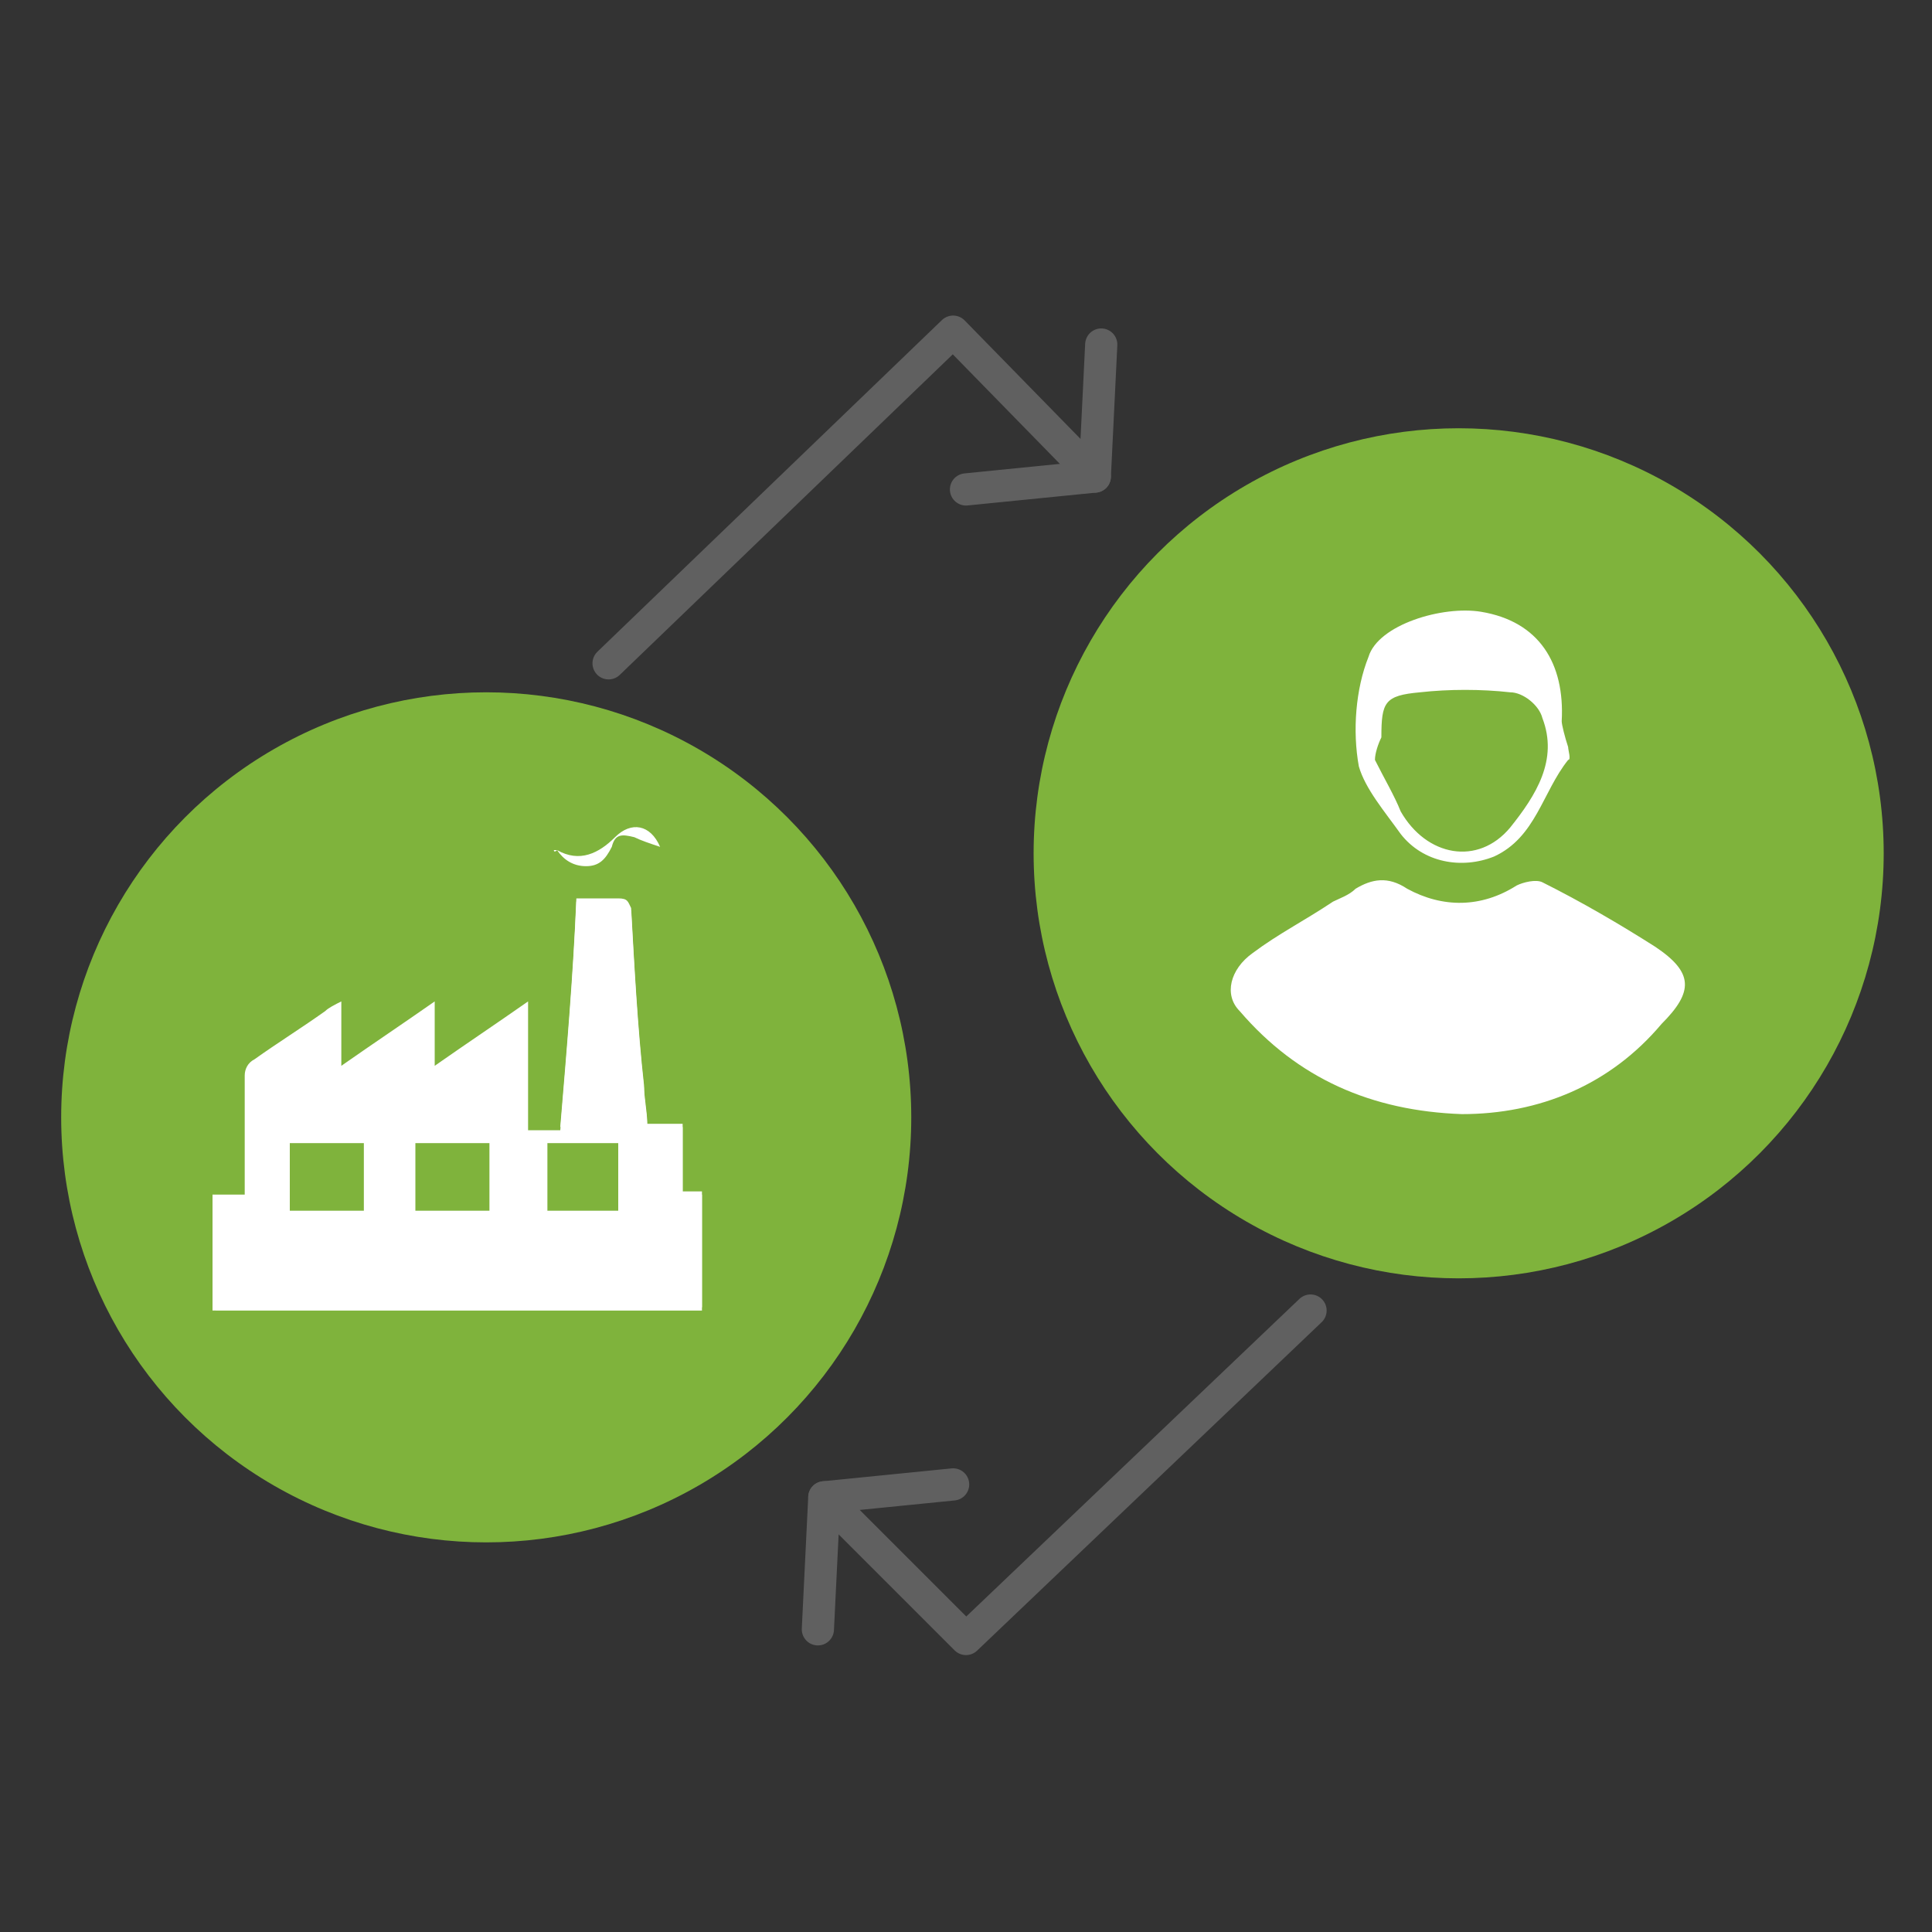 <?xml version="1.0" encoding="utf-8"?>
<!-- Generator: Adobe Illustrator 26.3.1, SVG Export Plug-In . SVG Version: 6.00 Build 0)  -->
<svg version="1.1" id="Layer_1" xmlns="http://www.w3.org/2000/svg" xmlns:xlink="http://www.w3.org/1999/xlink" x="0px" y="0px"
	 viewBox="0 0 60 60" style="enable-background:new 0 0 60 60;" xml:space="preserve">
<rect x="0" y="0" width="60" height="60" fill="#333333" stroke="none"/>
<style type="text/css">
	.st0{fill:#7FB33C;}
	.st1{fill:#FFFFFF;}
	.st2{fill:none;stroke:#606060;stroke-linecap:round;stroke-linejoin:round;stroke-miterlimit:10;}
	.st3{fill:#7FB43C;}
</style>
<g>
	<g>
		<g>
			<circle class="st0" cx="15.1" cy="34.7" r="13.2"/>
		</g>
		<g>
			<g>
				<path class="st1" d="M6.6,40.7c0-1.2,0-2.4,0-3.6c0.3,0,0.7,0,1,0c0-0.2,0-0.3,0-0.4c0-1.1,0-2.2,0-3.3c0-0.2,0.1-0.4,0.3-0.5
					c0.7-0.5,1.5-1,2.2-1.5c0.1-0.1,0.3-0.2,0.5-0.3c0,0.7,0,1.3,0,2c1-0.7,1.9-1.3,2.9-2c0,0.7,0,1.3,0,2c1-0.7,1.9-1.3,2.9-2
					c0,1.4,0,2.7,0,4c0.3,0,0.7,0,1,0c0.2-2.4,0.4-4.7,0.5-7.1c0.5,0,0.9,0,1.3,0c0.3,0,0.3,0.1,0.4,0.3c0.1,1.8,0.2,3.7,0.4,5.5
					c0,0.4,0.1,0.8,0.1,1.2c0.4,0,0.7,0,1.1,0c0,0.7,0,1.4,0,2.1c0.2,0,0.4,0,0.6,0c0,1.2,0,2.4,0,3.6c-0.1,0-0.2,0-0.3,0
					c-4.9,0-9.8,0-14.6,0C6.7,40.7,6.7,40.7,6.6,40.7z M11.3,37.6c0-0.7,0-1.4,0-2.1c-0.8,0-1.5,0-2.3,0c0,0.7,0,1.4,0,2.1
					C9.8,37.6,10.5,37.6,11.3,37.6z M15.2,37.6c0-0.7,0-1.4,0-2.1c-0.8,0-1.5,0-2.3,0c0,0.7,0,1.4,0,2.1
					C13.7,37.6,14.5,37.6,15.2,37.6z M19.2,37.6c0-0.7,0-1.4,0-2.1c-0.8,0-1.5,0-2.2,0c0,0.7,0,1.4,0,2.1
					C17.7,37.6,18.5,37.6,19.2,37.6z"/>
			</g>
			<g>
				<path class="st1" d="M21.5,37.4l-0.6,0l0-0.6l-1,0l0-1.8l-2.5,0c0.2-2.4,0.4-4.7,0.5-7.1c0.5,0,0.9,0,1.3,0
					c0.3,0,0.3,0.1,0.4,0.3c0.1,1.8,0.2,3.7,0.4,5.5c0,0.4,0.1,0.8,0.1,1.2c0.4,0,0.7,0,1.1,0c0,0.7,0,1.4,0,2.1c0.2,0,0.4,0,0.6,0
					c0,1.2,0,2.4,0,3.6c-0.1,0-0.2,0-0.3,0L21.5,37.4z"/>
			</g>
			<g>
				<path class="st1" d="M17.2,26.4c0,0,0.1,0,0.1,0c0.7,0.4,1.3,0.1,1.8-0.4c0.5-0.5,1.1-0.4,1.4,0.3c-0.3-0.1-0.6-0.2-0.8-0.3
					c-0.4-0.1-0.6-0.1-0.7,0.3c-0.2,0.4-0.4,0.6-0.8,0.6c-0.4,0-0.7-0.2-0.9-0.5C17.2,26.5,17.2,26.4,17.2,26.4z"/>
			</g>
		</g>
	</g>
	<g>
		<polyline class="st2" points="18.9,20.6 29.6,10.3 34,14.8 34.2,10.7 		"/>
		<line class="st2" x1="34" y1="14.8" x2="30" y2="15.2"/>
	</g>
	<g>
		<polyline class="st2" points="40.7,40.7 30,50.9 25.6,46.5 25.4,50.6 		"/>
		<line class="st2" x1="25.6" y1="46.5" x2="29.6" y2="46.1"/>
	</g>
	<g>
		<g>
			<circle class="st0" cx="45.3" cy="26.5" r="13.2"/>
		</g>
		<g>
			<g>
				<path class="st1" d="M45.4,34.6c-2.8-0.1-5.1-1.1-6.9-3.2c-0.5-0.5-0.3-1.3,0.4-1.8c0.8-0.6,1.6-1,2.5-1.6
					c0.2-0.1,0.5-0.2,0.7-0.4c0.5-0.3,1-0.4,1.6,0c1.1,0.6,2.3,0.6,3.4-0.1c0.2-0.1,0.6-0.2,0.8-0.1c1.2,0.6,2.4,1.3,3.5,2
					c1.2,0.8,1.2,1.4,0.2,2.4C50,33.7,47.8,34.6,45.4,34.6z"/>
			</g>
			<g>
				<g>
					<path class="st1" d="M48.5,22.4c0,0.1,0.1,0.5,0.2,0.8c0,0.1,0.1,0.4,0,0.4c-0.8,1-1,2.4-2.3,3c-1,0.4-2.2,0.2-2.9-0.7
						c-0.5-0.7-1.1-1.4-1.3-2.1c-0.2-1.1-0.1-2.4,0.3-3.4c0.3-1,2.3-1.6,3.5-1.4C47.8,19.3,48.6,20.6,48.5,22.4z M42.7,23.6
						c0.3,0.6,0.6,1.1,0.8,1.6c0.8,1.4,2.4,1.7,3.4,0.5c0.8-1,1.5-2.1,1-3.4c-0.1-0.4-0.6-0.8-1-0.8c-0.9-0.1-1.9-0.1-2.8,0
						c-1.1,0.1-1.2,0.3-1.2,1.4C42.8,23.1,42.7,23.4,42.7,23.6z"/>
				</g>
			</g>
		</g>
	</g>
</g>
<g>
	<g>
		<g>
			<path class="st1" d="M92.4,47.4c-7,0-12.7-5.7-12.7-12.7c0-7,5.7-12.7,12.7-12.7s12.7,5.7,12.7,12.7
				C105.1,41.7,99.4,47.4,92.4,47.4z"/>
			<path class="st0" d="M92.4,22.4c6.7,0,12.2,5.5,12.2,12.2s-5.5,12.2-12.2,12.2c-6.7,0-12.2-5.5-12.2-12.2S85.6,22.4,92.4,22.4
				 M92.4,21.4c-7.3,0-13.2,5.9-13.2,13.2S85,47.9,92.4,47.9c7.3,0,13.2-5.9,13.2-13.2S99.7,21.4,92.4,21.4L92.4,21.4z"/>
		</g>
		<g>
			<g>
				<path class="st3" d="M96,30.3c0.1,0.8,0.1,1.7,0.2,2.5l0.1,1c0,0.3,0,0.6,0.1,0.8l0,0.4l0.1,0.9h0.9h0.1v1.1v1H98v1.6l-6.6,0
					l-6.6,0v-1.6h0h1v-1v-0.4l0-0.9c0-0.8,0-1.5,0-2.3c0.3-0.2,0.6-0.4,0.9-0.6V33v1.9l1.6-1.1l1.4-0.9V33v1.9l1.6-1.1l1.4-0.9V35v1
					h1h1h0.9l0.1-0.9l0.3-4.3L96,30.3 M96.5,27.9C96.5,27.9,96.5,27.9,96.5,27.9c-0.2,0-0.4,0-0.6,0c-0.3,0-0.5,0-0.8,0
					c-0.2,2.4-0.4,4.7-0.5,7.1c-0.3,0-0.6,0-1,0c0-1.3,0-2.6,0-4c-1,0.7-1.9,1.4-2.9,2c0-0.7,0-1.3,0-2c-1,0.7-1.9,1.4-2.9,2
					c0-0.7,0-1.3,0-2c-0.2,0.1-0.3,0.2-0.5,0.3c-0.7,0.5-1.4,1-2.2,1.5c-0.2,0.1-0.3,0.3-0.3,0.5c0,1.1,0,2.2,0,3.3
					c0,0.1,0,0.2,0,0.4c-0.4,0-0.7,0-1,0c0,1.2,0,2.4,0,3.6c0.1,0,0.2,0,0.3,0c2.4,0,4.9,0,7.3,0s4.9,0,7.3,0c0.1,0,0.2,0,0.3,0
					c0-1.2,0-2.4,0-3.6c-0.2,0-0.4,0-0.6,0c0-0.7,0-1.4,0-2.1c-0.4,0-0.7,0-1.1,0c0-0.4-0.1-0.8-0.1-1.2c-0.1-1.8-0.2-3.7-0.4-5.5
					C96.8,28,96.8,27.9,96.5,27.9L96.5,27.9z"/>
			</g>
			<g>
				<path class="st3" d="M98.7,37.4l-0.6,0l0-0.6l-1,0l0-1.8l-2.5,0c0.2-2.4,0.4-4.7,0.5-7.1c0.5,0,0.9,0,1.3,0
					c0.3,0,0.3,0.1,0.4,0.3c0.1,1.8,0.2,3.7,0.4,5.5c0,0.4,0.1,0.8,0.1,1.2c0.4,0,0.7,0,1.1,0c0,0.7,0,1.4,0,2.1c0.2,0,0.4,0,0.6,0
					c0,1.2,0,2.4,0,3.6c-0.1,0-0.2,0-0.3,0L98.7,37.4z"/>
			</g>
			<g>
				<path class="st3" d="M94.5,26.4c0,0,0.1,0,0.1,0c0.7,0.4,1.3,0.1,1.8-0.4c0.5-0.5,1.1-0.4,1.4,0.3c-0.3-0.1-0.6-0.2-0.8-0.3
					c-0.4-0.1-0.6-0.1-0.7,0.3c-0.2,0.4-0.4,0.6-0.8,0.6c-0.4,0-0.7-0.2-0.9-0.5C94.5,26.4,94.5,26.4,94.5,26.4z"/>
			</g>
		</g>
	</g>
	<g>
		<polyline class="st2" points="96.2,20.6 106.9,10.3 111.3,14.8 111.5,10.7 		"/>
		<line class="st2" x1="111.3" y1="14.8" x2="107.3" y2="15.1"/>
	</g>
	<g>
		<polyline class="st2" points="118,40.7 107.3,50.9 102.9,46.5 102.7,50.6 		"/>
		<line class="st2" x1="102.9" y1="46.5" x2="106.9" y2="46.1"/>
	</g>
	<g>
		<g>
			<path class="st1" d="M122.5,39.2c-7,0-12.7-5.7-12.7-12.7c0-7,5.7-12.7,12.7-12.7s12.7,5.7,12.7,12.7
				C135.3,33.5,129.6,39.2,122.5,39.2z"/>
			<path class="st0" d="M122.6,14.2c6.7,0,12.2,5.5,12.2,12.2s-5.5,12.2-12.2,12.2s-12.2-5.5-12.2-12.2S115.8,14.2,122.6,14.2
				 M122.6,13.2c-7.3,0-13.2,5.9-13.2,13.2s5.9,13.2,13.2,13.2s13.2-5.9,13.2-13.2S129.9,13.2,122.6,13.2L122.6,13.2z"/>
		</g>
		<g>
			<g>
				<g>
					<path class="st3" d="M120.3,28.4c0,0,0.1,0,0.3,0.1c0.7,0.4,1.4,0.6,2.1,0.6c0.8,0,1.6-0.2,2.3-0.7c1.1,0.6,2.2,1.2,3.2,1.9
						c0.3,0.2,0.4,0.3,0.5,0.4c0,0.1-0.1,0.2-0.4,0.5c-1.5,1.5-3.4,2.3-5.6,2.4c-2.5-0.1-4.5-1-6.2-2.8c0,0,0.1-0.2,0.3-0.3
						c0.5-0.4,1.1-0.7,1.8-1.1c0.2-0.1,0.4-0.3,0.7-0.4c0.1-0.1,0.2-0.1,0.3-0.1c0.2-0.1,0.3-0.1,0.4-0.2
						C120.2,28.5,120.3,28.4,120.3,28.4 M125,27.4c-0.2,0-0.4,0.1-0.5,0.1c-0.6,0.4-1.2,0.6-1.8,0.6c-0.5,0-1.1-0.2-1.6-0.4
						c-0.3-0.2-0.6-0.3-0.8-0.3c-0.3,0-0.5,0.1-0.8,0.3c-0.2,0.1-0.5,0.2-0.7,0.4c-0.8,0.5-1.7,1-2.5,1.6c-0.8,0.6-0.9,1.3-0.4,1.8
						c1.8,2,4.1,3.1,6.9,3.2c2.4-0.1,4.5-0.9,6.3-2.7c1-1,1-1.6-0.2-2.4c-1.1-0.7-2.3-1.4-3.5-2C125.2,27.4,125.1,27.4,125,27.4
						L125,27.4z"/>
				</g>
			</g>
			<g>
				<g>
					<path class="st3" d="M125.8,22.4c0,0.1,0.1,0.5,0.2,0.8c0,0.1,0.1,0.4,0,0.4c-0.8,1-1,2.4-2.3,3c-1,0.4-2.2,0.2-2.9-0.7
						c-0.5-0.7-1.1-1.4-1.3-2.1c-0.2-1.1-0.1-2.4,0.3-3.4c0.3-1,2.3-1.6,3.5-1.4C125.1,19.3,125.9,20.6,125.8,22.4z M119.9,23.6
						c0.3,0.6,0.6,1.1,0.8,1.6c0.8,1.4,2.4,1.7,3.4,0.5c0.8-1,1.5-2.1,1-3.4c-0.1-0.4-0.6-0.8-1-0.8c-0.9-0.1-1.9-0.1-2.8,0
						c-1.1,0.1-1.2,0.3-1.2,1.4C120.1,23.1,120,23.4,119.9,23.6z"/>
				</g>
			</g>
		</g>
	</g>
</g>
</svg>
